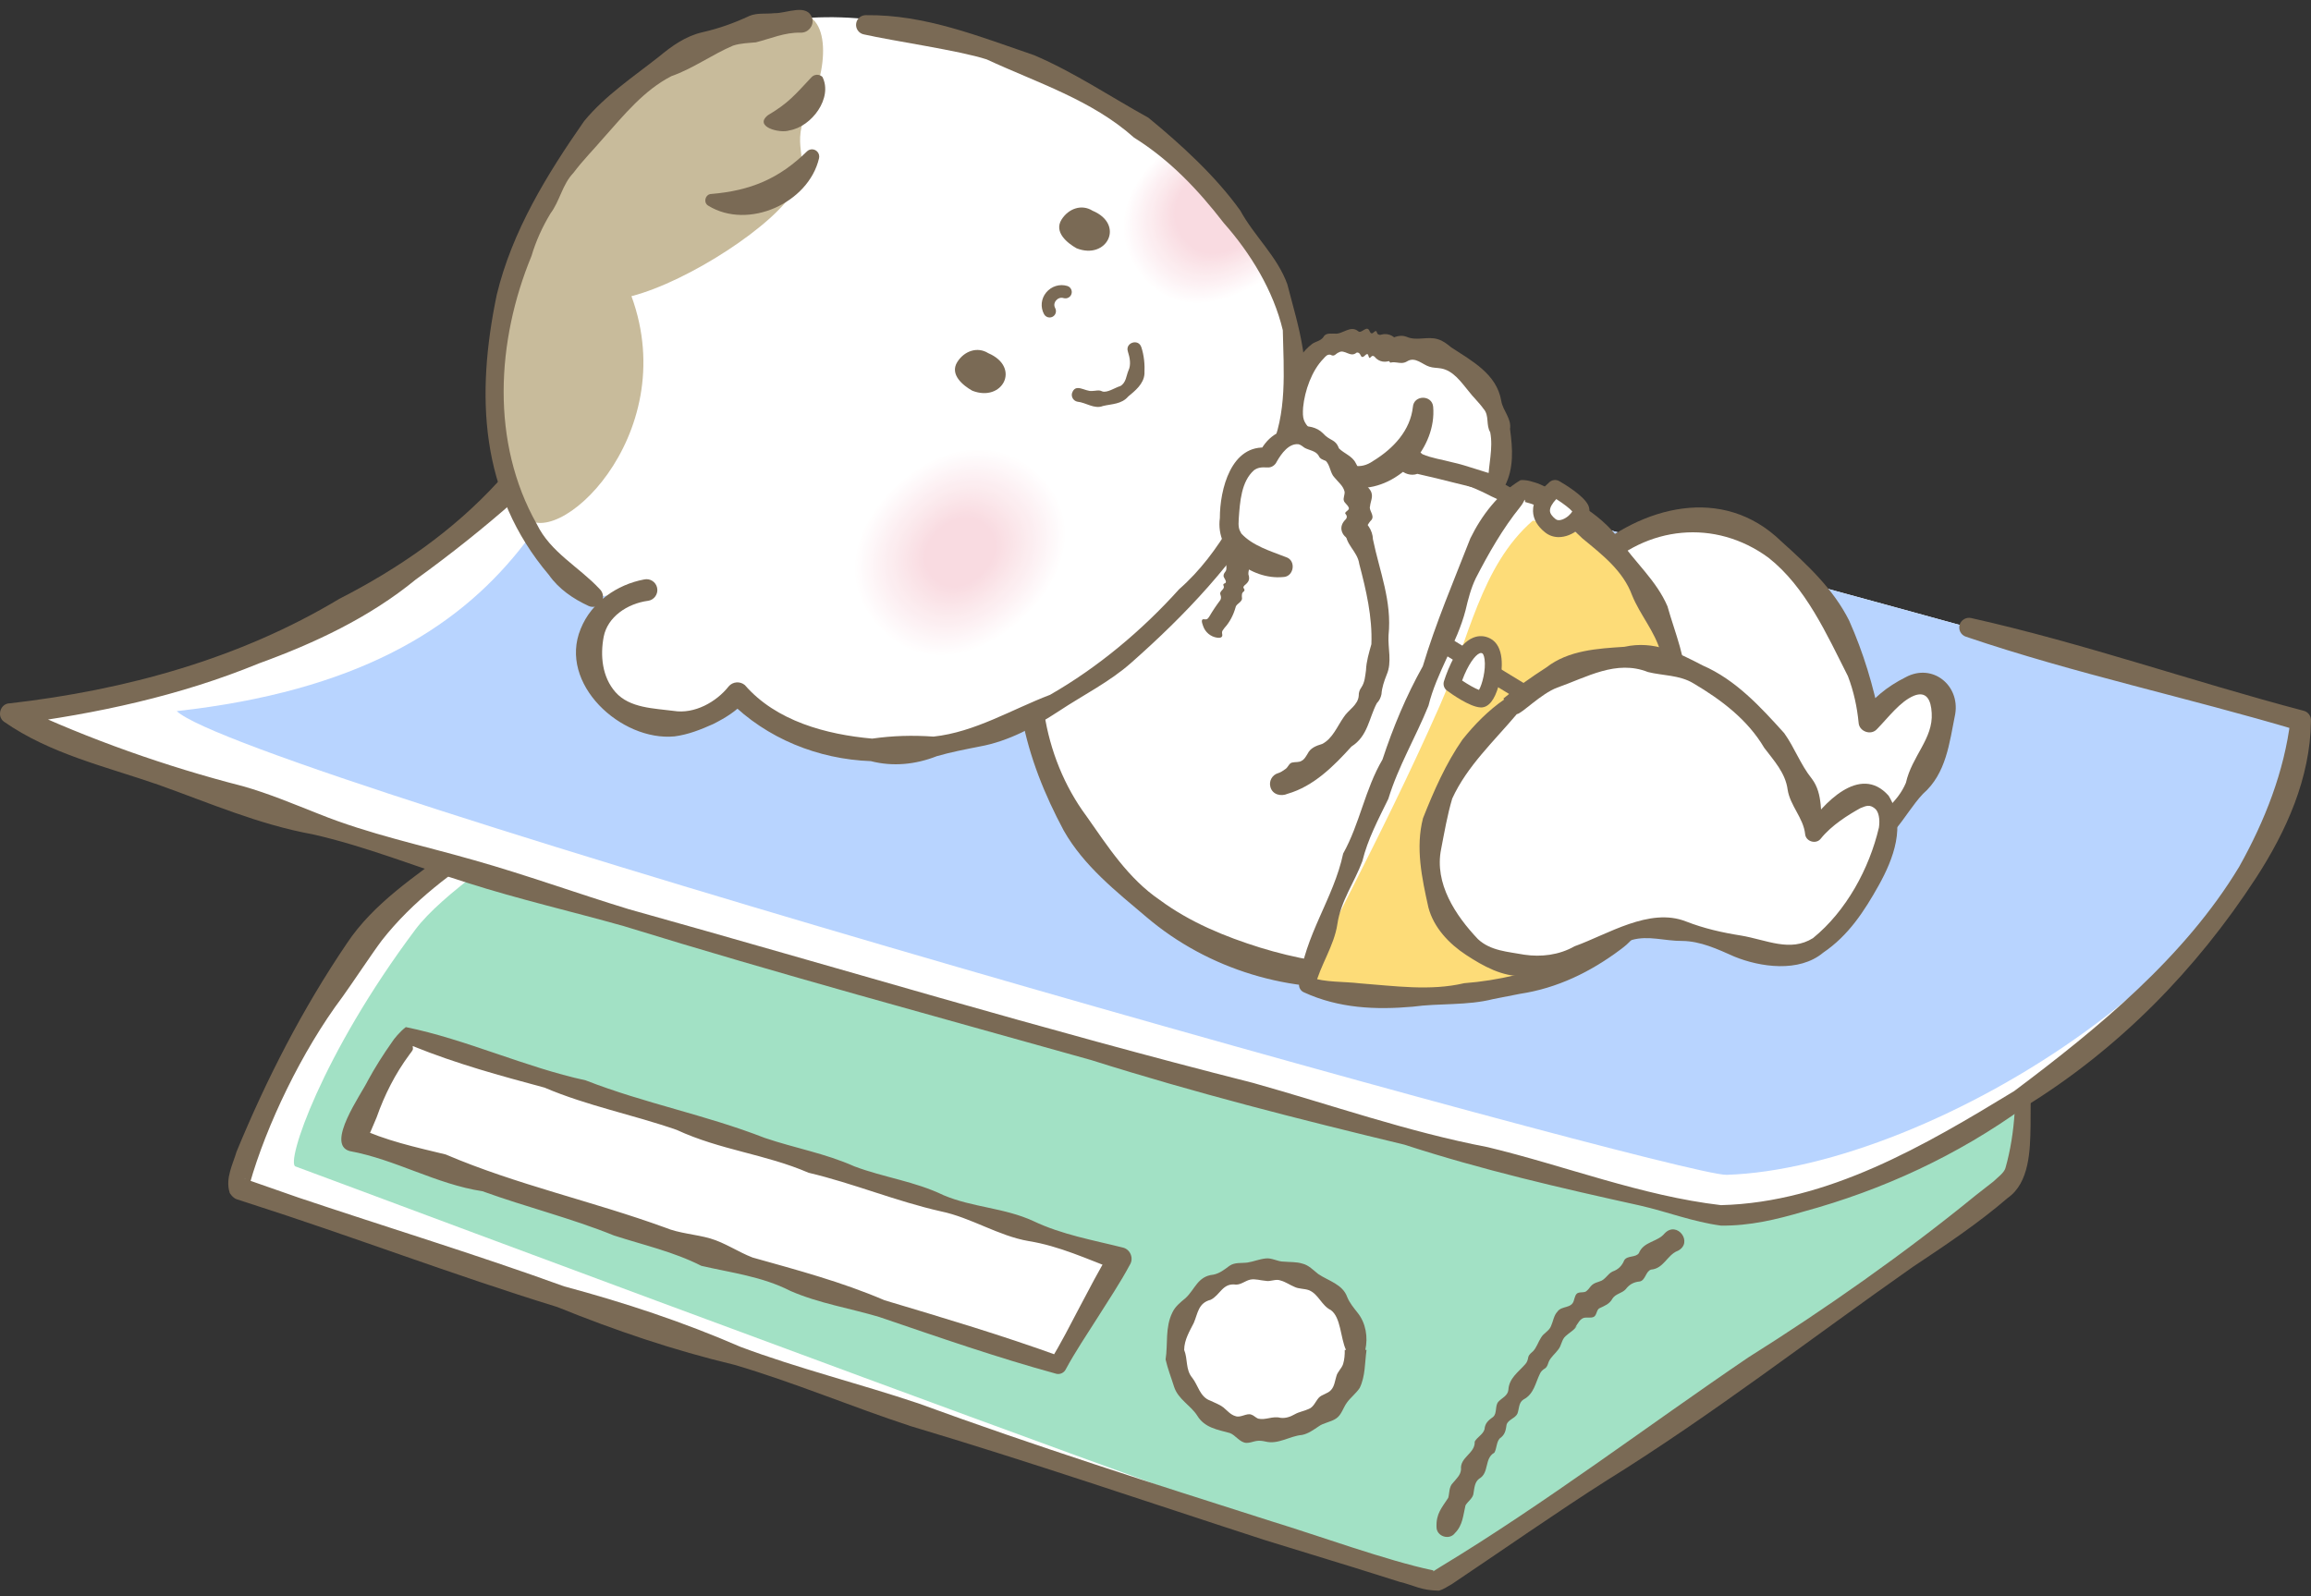<svg width="220" height="152" viewBox="0 0 220 152" fill="none" xmlns="http://www.w3.org/2000/svg">
<rect x="0" y="0" width="220" height="152" fill="#333333" stroke="none"/>
<g clip-path="url(#clip0_1009_49070)">
<path d="M73.511 62.291C61.807 70.2 40.305 82.195 35.468 88.65C26.52 100.582 21.952 112.905 22.901 113.221C23.849 113.537 135.197 151.179 136.778 150.547C138.359 149.914 189.289 115.435 191.503 112.272C193.717 109.11 191.819 89.497 191.819 89.497L73.511 62.294V62.291Z" fill="white"/>
<path d="M77.599 62.139C65.895 70.048 44.393 82.043 39.556 88.497C30.607 100.43 27.181 110.756 28.129 111.072C29.078 111.388 135.198 151.181 136.779 150.548C138.36 149.916 189.29 115.436 191.504 112.274C193.718 109.111 191.82 89.498 191.82 89.498L77.602 62.141L77.599 62.139Z" fill="#A2E1C5"/>
<path d="M73.803 63.23C69.178 66.612 63.854 69.541 59.154 72.799C51.537 78.264 42.236 82.05 36.354 89.541C35.466 90.716 33.477 93.716 32.6 94.929C28.717 100.101 25.337 107.205 23.781 112.702C23.808 112.732 23.547 112.265 23.239 112.229L24.282 112.595L28.47 114.058C36.882 116.882 45.368 119.47 53.715 122.495C59.446 124.032 65.047 125.883 70.498 128.253C76.039 130.329 81.803 131.746 87.408 133.629C98.523 137.694 109.79 141.277 121.062 144.869C125.237 146.139 132.125 148.639 136.352 149.516C136.624 149.582 136.424 149.505 136.424 149.61C136.424 149.67 136.646 149.483 136.745 149.434L137.139 149.189C147.08 143.172 156.837 135.772 166.443 129.251C173.705 124.692 181.389 119.291 188.063 113.838L189.774 112.501C190.222 112.069 190.755 111.701 190.907 111.244C192.881 104.309 191.256 96.711 190.838 89.594L191.594 90.454C184.301 88.422 176.846 87.135 169.47 85.45C162.175 83.456 154.744 82.048 147.363 80.458C137.609 77.969 127.783 75.607 117.905 73.638C103.231 69.766 88.599 67.225 73.798 63.232L73.803 63.23ZM73.193 61.357C87.988 64.153 102.94 68.427 117.839 71.353C127.692 73.916 137.57 76.091 147.536 78.135C154.95 79.944 162.298 81.938 169.795 83.343C177.214 85.059 184.54 87.171 192.04 88.538C192.452 88.626 192.746 88.967 192.79 89.365C193.134 92.341 193.211 95.322 193.244 98.308C193.244 101.284 193.354 104.248 193.302 107.26C193.263 109.465 193.219 112.614 191.13 114.071C188.305 116.502 185.165 118.595 182.09 120.641C172.396 127.442 163.041 134.705 152.965 140.964C148.491 143.796 142.526 147.957 138.192 150.858C137.793 151.062 137.521 151.309 136.976 151.469C135.244 151.441 134.664 150.971 133.217 150.622L128.971 149.285L120.482 146.675C109.223 143.023 98.031 139.184 86.687 135.799C81.066 133.957 75.602 131.636 69.923 129.964C64.14 128.583 58.552 126.688 53.052 124.458C43.177 121.419 33.461 117.701 23.619 114.55L22.56 114.206C22.192 114.104 21.828 113.596 21.851 113.524C21.446 112.193 22.164 110.873 22.516 109.674C25.376 102.733 28.808 96.045 33.016 89.838C35.556 86.002 39.585 83.398 43.136 80.736C52.782 73.382 63.048 68.025 73.198 61.346L73.193 61.357Z" fill="#7A6A55"/>
<path d="M1.07 67.984C7.398 73.996 159.311 115.9 163.98 115.749C183.593 115.116 217.757 90.443 219.022 68.617C134.547 44.499 61.804 27.18 61.804 27.18C54.528 44.26 35.234 64.189 1.07 67.984Z" fill="white"/>
<path d="M16.82 67.712C23.148 73.723 159.699 112.023 164.366 111.871C183.979 111.239 217.755 90.443 219.02 68.617C134.551 44.499 61.808 27.18 61.808 27.18C54.531 44.263 50.986 63.917 16.82 67.715V67.712Z" fill="#B8D4FF"/>
<path d="M62.758 27.583C59.356 34.939 54.937 41.952 49.079 47.597C46.059 50.27 42.85 52.817 39.581 55.182C35.161 58.804 29.966 61.24 24.629 63.179C17.116 66.264 9.212 67.959 1.185 68.995L1.771 67.249C8.486 70.4 15.864 73.007 23.1 74.858C25.572 75.554 27.948 76.561 30.346 77.504C35.128 79.434 40.185 80.49 45.127 81.909C50.075 83.306 54.917 85.066 59.837 86.57C79.648 92.109 99.344 98.068 119.295 103.12C126.722 105.199 134.013 107.781 141.614 109.233C149.014 111.013 156.252 113.87 163.834 114.758C174.02 114.497 183.24 109.071 191.741 103.898C199.718 97.92 207.977 91.138 213.16 82.539C215.624 78.142 217.453 73.448 218.047 68.558L218.754 69.553C208.271 66.424 197.54 64.155 187.162 60.633C186.675 60.481 186.403 59.962 186.557 59.475C186.703 59.013 187.189 58.749 187.651 58.853C198.352 61.246 208.703 64.892 219.287 67.678C219.747 67.785 220.038 68.22 219.994 68.674C219.931 74.113 217.629 79.176 214.797 83.548C209.082 92.346 201.676 99.905 192.744 105.397C186.389 110.003 179.231 113.32 171.652 115.382C169.133 116.122 166.567 116.741 163.825 116.705C161.1 116.337 158.752 115.393 156.12 114.794C148.568 113.127 141.05 111.395 133.691 108.997C123.686 106.588 113.709 104.052 103.884 100.945C89.023 96.765 74.115 92.736 59.364 88.182C54.408 86.788 49.384 85.63 44.478 84.062C39.564 82.525 34.782 80.576 29.741 79.44C24.623 78.513 19.888 76.439 15.026 74.71C10.04 72.98 4.782 71.795 0.371 68.718C-0.344 68.189 0.041 66.955 0.959 66.971C11.924 65.709 22.786 62.745 32.29 57.03C37.908 54.162 43.125 50.562 47.399 45.89C52.863 40.335 57.893 34.023 60.857 26.772C61.402 25.529 63.299 26.293 62.76 27.583H62.758Z" fill="#7A6A55"/>
<path d="M39.011 98.715C35.843 102.444 33.656 108.475 33.656 108.475L100.718 129.985L106.6 119.871L39.011 98.718V98.715Z" fill="white"/>
<path d="M39.289 99.611C39.322 100.005 39.361 99.906 38.976 100.42C37.631 102.232 36.597 104.27 35.852 106.404C35.508 107.237 35.139 108.087 34.768 108.879L34.015 107.344C36.704 108.623 39.57 109.236 42.43 109.932C49.178 112.817 56.416 114.382 63.31 116.892C64.669 117.456 66.19 117.522 67.6 117.926C69.011 118.336 70.268 119.216 71.64 119.744C75.892 120.94 80.132 122.065 84.202 123.814C89.82 125.494 95.463 127.172 100.972 129.177L99.982 129.559C101.018 127.906 101.879 126.152 102.798 124.427C103.722 122.709 104.591 120.957 105.63 119.307L106.263 120.935C103.529 119.904 100.831 118.644 97.922 118.179C95.051 117.687 92.433 115.941 89.576 115.35C85.308 114.39 81.246 112.682 76.975 111.673C72.82 109.88 68.632 109.539 64.413 107.589C60.159 106.112 55.951 105.318 51.837 103.566C47.531 102.405 43.543 101.327 39.289 99.609V99.611ZM38.637 97.805C44.338 98.96 50.011 101.63 55.748 102.873C61.438 105.092 67.078 106.126 72.812 108.359C75.683 109.333 78.543 109.822 81.326 111.062C84.166 112.132 87.07 112.481 89.823 113.812C92.598 114.984 95.612 115 98.373 116.274C101.106 117.574 104.027 118.075 106.928 118.806C107.618 118.991 107.943 119.832 107.561 120.434C106.639 122.156 105.548 123.776 104.511 125.428C103.469 127.078 102.369 128.695 101.445 130.414C101.274 130.733 100.914 130.89 100.578 130.821C94.883 129.265 89.284 127.309 83.693 125.404C80.883 124.565 77.946 124.106 75.243 122.926C72.564 121.551 69.622 121.199 66.764 120.536C64.122 119.191 61.256 118.559 58.446 117.646C54.356 115.99 50.072 114.937 45.928 113.433C41.517 112.762 37.675 110.413 33.289 109.608C30.962 108.961 34.413 104.165 35.021 102.895C35.678 101.679 36.514 100.359 37.323 99.221C37.491 98.943 38.063 98.239 38.632 97.805H38.637Z" fill="#7A6A55"/>
<path d="M120.477 136.188C125.212 136.188 129.051 132.766 129.051 128.543C129.051 124.321 125.212 120.898 120.477 120.898C115.741 120.898 111.902 124.321 111.902 128.543C111.902 132.766 115.741 136.188 120.477 136.188Z" fill="white"/>
<path d="M130.09 128.544C129.922 129.743 129.98 131.066 129.438 132.166C129.086 132.694 128.569 133.076 128.225 133.557C127.871 134.022 127.717 134.734 127.189 135.078C126.669 135.427 125.987 135.48 125.522 135.832C125.033 136.156 124.538 136.525 123.946 136.64C122.764 136.742 121.686 137.57 120.476 137.27C120.182 137.204 119.893 137.163 119.593 137.215C119.293 137.267 118.974 137.405 118.666 137.396C118.037 137.385 117.605 136.637 117.071 136.456C115.927 136.142 114.682 135.961 113.986 134.82C113.353 133.813 112.152 133.255 111.767 132.045C111.497 131.179 111.159 130.337 110.961 129.454C111.195 127.975 110.895 126.402 111.613 124.969C111.874 124.405 112.385 124.001 112.845 123.622C113.769 122.78 114.002 121.529 115.501 121.378C116.098 121.262 116.543 120.905 117.038 120.539C117.542 120.179 118.193 120.3 118.757 120.223C119.324 120.137 119.885 119.895 120.479 119.835C121.078 119.755 121.634 120.146 122.214 120.135C122.791 120.192 123.416 120.143 123.99 120.327C124.582 120.465 125.027 120.954 125.489 121.314C126.443 121.966 127.816 122.28 128.25 123.509C128.487 124.081 128.863 124.524 129.246 125.013C130.029 125.987 130.241 127.345 129.974 128.541H130.087L130.09 128.544ZM128.132 128.544C127.604 127.392 127.651 125.445 126.694 124.752C125.803 124.315 125.53 123.245 124.62 122.86C124.161 122.692 123.63 122.747 123.22 122.535C122.794 122.362 122.384 122.062 121.914 121.936C121.447 121.746 120.941 122.071 120.479 121.963C120.011 121.933 119.511 121.754 119.027 121.848C118.545 121.955 118.16 122.329 117.663 122.324C116.376 122.142 116.161 123.327 115.251 123.77C114.06 124.075 114.035 125.068 113.645 125.97C113.252 126.748 112.737 127.587 112.729 128.544C113.092 129.438 112.842 130.409 113.494 131.192C114.052 131.885 114.214 133.013 115.207 133.37C115.644 133.582 116.09 133.733 116.458 134.014C116.816 134.308 117.157 134.732 117.632 134.853C118.1 135.026 118.702 134.531 119.117 134.704C119.335 134.762 119.538 134.993 119.769 135.086C120.481 135.257 121.161 134.811 121.889 135.009C122.382 135.075 122.846 134.908 123.259 134.671C123.669 134.435 124.147 134.371 124.582 134.168C125.041 134.003 125.239 133.447 125.53 133.112C125.819 132.779 126.405 132.721 126.713 132.358C127.035 132.012 127.081 131.489 127.213 131.071C127.307 130.637 127.714 130.329 127.86 129.886C127.989 129.452 128.025 128.995 128.016 128.544H128.129H128.132Z" fill="#7A6A55"/>
<path d="M159.683 119.121C158.707 119.52 158.377 120.796 157.18 120.895C156.661 121.052 156.655 121.904 156.108 122.025C155.525 122.078 155.104 122.309 154.755 122.773C154.4 123.156 153.795 123.194 153.501 123.656C153.229 124.173 152.75 124.344 152.272 124.572C152.032 124.679 152.01 125.078 151.845 125.29C151.689 125.507 151.339 125.463 151.023 125.466C150.371 125.441 150.226 126.109 149.865 126.478L150.113 126.23C149.898 126.654 149.392 126.89 149.04 127.231C148.661 127.556 148.653 128.136 148.342 128.507C148.061 128.898 147.652 129.203 147.445 129.648C147.36 129.882 147.305 130.135 147.102 130.289C146.873 130.427 146.686 130.592 146.593 130.82C146.161 131.694 146.026 132.748 145.036 133.262C144.558 133.559 144.629 134.158 144.456 134.604C144.264 135.049 143.554 135.181 143.422 135.665C143.34 136.215 143.276 136.622 142.779 136.963C142.44 137.324 142.501 137.915 142.259 138.327C141.274 138.883 141.8 140.252 140.81 140.808C140.389 141.13 140.364 141.655 140.282 142.139C140.254 142.672 139.732 142.945 139.509 143.352C139.283 144.278 139.264 145.227 138.508 145.983C137.98 146.698 136.753 146.305 136.753 145.417C136.701 144.127 137.259 143.572 137.867 142.628C138.002 142.155 137.919 141.586 138.321 141.198C138.645 140.802 139.052 140.459 139.085 139.922C138.967 138.743 140.438 138.418 140.389 137.274C140.623 136.842 141.175 136.595 141.318 136.114C141.376 135.484 141.692 135.256 142.157 134.906C142.528 134.563 142.308 133.856 142.636 133.482C142.96 133.122 143.532 132.921 143.593 132.352C143.65 131.23 144.558 130.647 145.199 129.904C145.372 129.728 145.446 129.483 145.49 129.219C145.559 128.972 145.773 128.821 145.958 128.653C146.29 128.29 146.428 127.795 146.695 127.385C146.928 126.953 147.481 126.742 147.654 126.269C147.861 125.818 147.913 125.259 148.265 124.896C148.653 124.322 149.615 124.621 149.824 123.843C149.918 123.543 149.981 123.194 150.237 123.112C150.487 123.018 150.872 123.112 151.048 122.919C151.254 122.768 151.375 122.504 151.576 122.344C151.771 122.177 152.035 122.105 152.288 122.017C152.816 121.874 153.033 121.308 153.504 121.082C154.045 120.89 154.4 120.551 154.62 120.012C154.898 119.528 155.712 119.773 156.017 119.325C156.465 118.211 157.783 118.274 158.454 117.463C159.642 116.173 161.283 118.36 159.68 119.13L159.683 119.121Z" fill="#7A6A55"/>
<path d="M151.668 53.679C165.819 41.321 176.77 58.984 177.955 68.697C177.955 68.697 182.171 63.181 184.431 65.793C186.695 68.406 181.901 77.346 177.862 79.722C173.822 82.095 167.142 76.988 161.573 77.86" fill="white"/>
<path d="M150.988 52.902C156.279 48.205 163.982 46.117 169.573 51.549C172.048 53.773 174.539 56.1 176.035 59.1C177.388 62.147 178.34 65.29 178.981 68.574L177.138 68.073C178.23 66.547 179.591 65.398 181.436 64.474C183.964 63.132 186.582 65.235 186.131 67.988C185.572 70.763 185.284 73.65 183.059 75.595C181.186 77.575 179.976 80.872 176.888 81.02C176.203 81.568 175.441 81.084 174.707 81.306C174.46 81.4 174.242 81.18 174.022 81.095C173.354 81.009 172.584 81.339 171.976 80.93C171.784 80.778 171.613 80.558 171.407 80.487C167.942 79.876 164.766 78.642 161.722 78.774C160.833 78.842 160.429 77.58 161.183 77.118C161.667 76.75 162.274 76.524 162.849 76.615C163.336 76.752 163.762 77.069 164.257 76.758C164.749 76.574 165.145 77.066 165.58 77.159C166.009 77.242 166.523 76.835 166.936 77.247C167.131 77.379 167.318 77.547 167.532 77.594C167.747 77.641 168.019 77.481 168.209 77.613C168.649 77.872 168.85 78.221 169.435 78.064C170.065 78.969 171.223 78.053 171.822 78.991C172.221 79.029 172.705 78.71 173.101 78.974C173.478 79.12 173.838 79.403 174.234 79.458C174.44 79.434 174.649 79.247 174.831 79.373C175.386 79.692 175.909 79.126 176.484 79.379C176.88 79.42 177.05 78.895 177.295 78.732C178.909 77.674 180.653 76.409 181.436 74.544C182.011 71.984 184.043 70.339 183.892 67.9C183.829 66.646 183.394 65.774 182.198 66.25C180.87 66.806 179.778 68.31 178.678 69.432C178.109 70.062 176.99 69.657 176.935 68.824C176.792 67.336 176.467 65.821 175.917 64.388C173.907 60.423 171.902 55.899 168.352 53.105C163.273 49.379 156.747 50.058 152.333 54.477C151.31 55.396 149.919 53.776 150.994 52.902H150.988Z" fill="#7A6A55"/>
<path d="M98.351 68.154C100.784 82.333 115.109 95.143 133.487 92.585C151.863 90.028 153.125 59.75 153.125 59.75C149.077 45.755 133.839 41.556 125.358 44.999C125.358 44.999 102.635 46.451 95.152 61.989" fill="white"/>
<path d="M99.419 67.974C99.961 71.463 101.314 74.871 103.429 77.717C105.439 80.574 107.411 83.665 110.403 85.695C113.282 87.826 116.615 89.19 119.965 90.235C126.447 92.228 134.51 93.1 140.208 88.675C148.617 81.778 151.461 70.171 152.145 59.712C150.834 55.989 146.948 49.389 141.957 47.258C136.952 44.623 130.726 43.916 125.44 45.932C116.874 46.908 107.579 49.397 101.292 55.612C99.307 57.752 97.547 59.965 96.007 62.446C95.429 63.422 93.845 62.614 94.288 61.574C98.891 50.25 114.963 44.997 125.014 44.139C133.797 40.897 143.796 44.697 149.901 51.374C151.939 53.698 153.281 56.572 154.084 59.512C153.856 63.359 153.342 67.168 152.475 70.916C149.252 82.716 144.566 93.513 130.547 93.895C122.894 94.687 115.026 92.333 109.152 87.336C106.275 84.897 103.179 82.469 101.262 79.084C99.447 75.693 98.006 72.123 97.291 68.339C97.043 66.918 99.186 66.555 99.425 67.974H99.419Z" fill="#7A6A55"/>
<path d="M131.461 33.767C136.634 31.477 145.062 36.721 142.458 46.079L133.496 43.747" fill="white"/>
<path d="M131.021 32.777C132.019 32.634 132.913 31.666 133.928 32.081C134.885 32.491 135.902 31.991 136.884 32.304C137.363 32.439 137.77 32.763 138.149 33.074C140.121 34.375 142.478 35.599 142.915 38.172C143.063 39.102 143.905 39.844 143.751 40.854C144.001 42.707 144.139 44.599 143.245 46.301C143.132 46.739 142.687 47.014 142.249 46.873C139.796 46.354 137.374 45.658 134.929 45.122C133.716 45.565 132.226 44.165 133.309 43.065C133.964 42.493 134.866 42.718 135.416 43.252C136.304 43.634 137.277 43.758 138.21 44.011C139.719 44.338 141.158 44.943 142.662 45.289L141.669 45.861C141.683 44.264 142.167 42.713 141.864 41.156C141.441 40.477 141.796 39.567 141.235 38.94C140.775 38.296 140.209 37.788 139.769 37.199C139.081 36.366 138.342 35.291 137.189 35.084C136.804 35.016 136.408 35.035 136.073 34.916C135.424 34.724 134.731 33.938 133.977 34.394C133.24 34.859 132.751 34.149 131.901 34.757C130.471 35.593 129.44 33.278 131.024 32.777H131.021Z" fill="#7A6A55"/>
<path d="M144.87 46.701C147.455 46.949 155.895 51.665 159.014 61.851C160.155 65.583 159.478 83.334 154.099 89.266C148.72 95.197 130.202 96.061 124.43 93.784C124.867 91.419 130.015 77.936 136.04 64.268C138.779 58.056 139.896 51.027 144.868 46.701H144.87Z" fill="white"/>
<path d="M145.915 49.576C148.5 49.824 155.898 51.663 159.014 61.849C160.155 65.581 159.478 83.332 154.099 89.264C148.72 95.196 130.202 96.059 124.43 93.782C124.867 91.417 131.057 80.811 137.085 67.146C139.824 60.934 140.941 53.905 145.913 49.579L145.915 49.576Z" fill="#FDDC78"/>
<path d="M144.754 45.718C145.386 45.677 145.903 45.878 146.437 46.046C149.272 47.289 152.201 48.771 154.098 51.293C155.575 53.482 157.687 55.272 158.737 57.73C159.458 60.302 160.58 62.843 160.508 65.535C160.382 68.994 160.676 72.424 159.901 75.82C159.843 77.558 159.912 79.326 158.982 80.907C157.514 84.15 157.5 88.041 154.31 90.384C151.406 92.565 148.235 94.102 144.696 94.635L142.16 95.133C139.647 95.771 137.029 95.513 134.471 95.862C130.949 96.17 127.462 96.016 124.151 94.503C123.799 94.363 123.609 93.995 123.672 93.637C124.184 89.031 126.958 85.574 127.866 81.276C129.455 78.424 129.945 75.143 131.606 72.33C132.621 69.25 133.866 66.261 135.445 63.442C136.688 59.298 138.374 55.363 139.974 51.262C141.044 49.079 142.644 46.975 144.762 45.713L144.754 45.718ZM145.147 47.577C145.018 47.841 144.897 48.05 144.729 48.257C143.046 50.344 141.718 52.676 140.483 55.074C140.026 56.031 139.76 57.062 139.515 58.113C138.717 61.22 136.759 64.031 135.987 67.196C134.777 70.191 133.11 72.971 132.167 76.062C131.226 77.998 130.206 79.895 129.692 82.005C128.944 84.015 127.635 85.8 127.316 87.98C127.013 90.068 125.652 91.965 125.193 93.923L124.714 93.057C126.18 93.566 127.88 93.447 129.486 93.64C132.747 93.882 136.152 94.385 139.388 93.623C142.677 93.373 145.906 92.562 148.98 91.41C150.523 90.939 152.019 90.175 153.012 89.014C153.985 87.884 154.61 86.446 155.402 85.052C156.169 83.641 156.922 82.109 156.9 80.404C156.928 79.563 156.925 78.727 157.131 77.932C157.72 76.364 158.08 74.742 158.025 73.051C158.174 70.576 158.765 68.09 158.402 65.612C158.281 64.861 158.325 62.79 158.083 62.092C157.527 60.109 156.125 58.547 155.371 56.688C154.511 54.342 152.5 52.802 150.644 51.271C149.228 49.893 147.633 48.625 145.752 47.965L145.232 47.814C145.097 47.792 145.221 47.797 145.183 47.685L145.147 47.58V47.577Z" fill="#7A6A55"/>
<path d="M143.793 67.302C157.925 54.921 171.499 69.6 172.685 79.314C172.685 79.314 176.9 73.797 179.161 76.409C181.424 79.022 176.631 87.962 172.591 90.338C168.551 92.712 161.872 87.605 156.303 88.477C153.316 88.944 149.598 92.637 144.046 91.823C135.928 90.632 131.407 78.153 143.793 67.302Z" fill="white"/>
<path d="M143.112 66.523C144.402 65.445 145.774 64.477 147.215 63.55C149.314 61.914 152.077 61.758 154.64 61.59C157.462 60.965 159.714 62.132 162.09 63.366C165.233 64.73 167.604 67.318 169.851 69.812C170.849 71.204 171.393 72.804 172.493 74.168C173.577 75.612 173.272 77.545 173.53 79.209L172.015 78.796C173.481 76.618 177.042 72.672 179.786 75.766C181.524 78.555 180.221 81.838 178.851 84.302C177.468 86.777 175.964 89.087 173.566 90.712C171.261 92.643 167.554 92.087 165.123 91.097C163.482 90.366 161.862 89.612 160.129 89.599C158.482 89.612 156.915 89.054 155.336 89.51C153.738 89.981 152.416 91.419 150.595 91.897C148.786 92.349 146.965 92.879 145.01 92.94C143.033 93.028 141.187 91.991 139.573 90.935C137.951 89.874 136.482 88.328 135.979 86.409C135.357 83.606 134.739 80.722 135.465 77.914C136.493 75.323 137.629 72.719 139.224 70.423C140.382 68.976 141.682 67.651 143.192 66.611L143.121 66.526L143.112 66.523ZM144.402 67.995C142.21 70.596 139.669 72.942 138.25 76.033C137.775 77.63 137.505 79.237 137.189 80.862C136.532 84.123 138.558 87.173 140.695 89.425C141.902 90.553 143.55 90.621 145.112 90.91C146.698 91.144 148.417 90.951 149.894 90.107C153.037 88.983 157.022 86.376 160.492 87.74C162.23 88.419 163.971 88.806 165.717 89.082C168.179 89.494 170.406 90.696 172.59 89.332C175.755 86.76 177.949 82.718 178.868 78.799C178.983 78.043 178.86 77.257 178.458 76.968C177.996 76.61 177.696 76.701 177.089 76.96C175.961 77.587 174.363 78.574 173.335 79.855C172.887 80.438 171.899 80.133 171.842 79.415C171.677 77.886 170.414 76.72 170.178 75.194C169.974 73.605 168.861 72.416 167.948 71.209C166.372 68.531 163.864 66.641 161.221 65.077C159.89 64.263 158.273 64.345 156.879 63.993C153.865 62.797 151.068 64.483 148.255 65.473C146.712 66.034 144.815 68.014 144.394 68L144.402 67.995Z" fill="#7A6A55"/>
<path d="M144.71 66.58C144.567 66.58 144.421 66.542 144.289 66.462L137.4 62.263C137.021 62.032 136.903 61.537 137.134 61.157C137.365 60.778 137.857 60.657 138.239 60.891L145.128 65.09C145.507 65.321 145.626 65.816 145.395 66.195C145.243 66.443 144.979 66.58 144.707 66.58H144.71Z" fill="#7A6A55"/>
<path d="M138.227 65.112C138.889 63.036 140.135 60.792 141.505 61.516C142.874 62.239 141.799 66.609 140.963 66.556C140.127 66.504 138.227 65.112 138.227 65.112Z" fill="white"/>
<path d="M140.985 67.361C140.96 67.361 140.938 67.361 140.913 67.361C139.918 67.301 138.241 66.124 137.751 65.763C137.473 65.557 137.355 65.2 137.46 64.87C137.875 63.574 138.788 61.314 140.24 60.723C140.787 60.5 141.351 60.527 141.879 60.808C143.193 61.501 143.124 63.651 142.668 65.282C142.28 66.665 141.711 67.367 140.982 67.367L140.985 67.361ZM139.187 64.801C139.808 65.216 140.435 65.565 140.795 65.697C141.092 65.194 141.466 63.792 141.326 62.774C141.271 62.375 141.156 62.241 141.131 62.227C141.026 62.169 140.955 62.169 140.85 62.21C140.429 62.384 139.759 63.261 139.187 64.801Z" fill="#7A6A55"/>
<path d="M148.038 46.514C146.405 47.957 146.383 49.11 147.593 50.072C148.803 51.035 150.843 49.184 150.458 48.439C150.076 47.693 148.036 46.516 148.036 46.516L148.038 46.514Z" fill="white"/>
<path d="M148.397 51.147C147.921 51.147 147.473 51.001 147.096 50.702C146.348 50.108 145.96 49.426 145.938 48.675C145.914 47.767 146.428 46.863 147.506 45.908C147.764 45.68 148.138 45.642 148.441 45.815C148.966 46.12 150.721 47.179 151.174 48.067C151.526 48.752 151.183 49.662 150.297 50.388C149.687 50.889 149.016 51.144 148.391 51.144L148.397 51.147ZM148.152 47.523C147.753 47.952 147.542 48.337 147.55 48.634C147.555 48.887 147.74 49.159 148.097 49.439C148.248 49.555 148.457 49.566 148.73 49.47C149.197 49.302 149.563 48.909 149.676 48.7C149.45 48.43 148.84 47.96 148.155 47.523H148.152Z" fill="#7A6A55"/>
<path d="M61.506 56.19C54.428 57.464 54.43 65.978 60.508 68.274C66.585 70.57 70.199 66.019 70.199 66.019C76.131 72.58 92.919 76.043 110.363 59.427C129.178 41.505 123.098 29.744 119.74 24.002C117.166 19.602 111.388 11.462 94.011 4.71C76.601 -2.055 62.205 2.497 53.16 16.962C44.115 31.427 44.984 49.621 56.545 56.883L61.501 56.193L61.506 56.19Z" fill="white"/>
<path d="M99.921 30.233C99.707 30.233 99.498 30.118 99.388 29.914C99.027 29.238 99.107 28.446 99.594 27.852C100.086 27.255 100.875 27.01 101.601 27.23C101.92 27.326 102.099 27.665 102.003 27.984C101.909 28.303 101.568 28.481 101.249 28.385C100.936 28.286 100.672 28.443 100.526 28.619C100.441 28.721 100.265 28.996 100.452 29.345C100.609 29.639 100.499 30.005 100.204 30.162C100.114 30.208 100.015 30.233 99.921 30.233Z" fill="#7A6A55"/>
<path d="M99.255 45.347C103.234 49.459 101.68 55.102 97.327 59.07C92.971 63.038 87.386 64.056 83.486 59.714C79.587 55.371 81.061 49.959 85.414 45.991C89.77 42.023 95.435 41.283 99.255 45.347Z" fill="white"/>
<path d="M99.115 45.478C103.022 49.517 101.499 55.059 97.22 58.953C92.944 62.849 87.457 63.85 83.626 59.585C79.796 55.32 81.242 50.004 85.521 46.11C89.797 42.213 95.364 41.487 99.115 45.478Z" fill="#FFFEFE"/>
<path d="M98.975 45.606C102.814 49.571 101.315 55.011 97.116 58.836C92.916 62.661 87.532 63.643 83.77 59.458C80.008 55.269 81.43 50.053 85.629 46.227C89.828 42.402 95.293 41.69 98.975 45.606Z" fill="#FFFDFD"/>
<path d="M98.834 45.735C102.601 49.626 101.13 54.964 97.011 58.718C92.891 62.472 87.603 63.437 83.912 59.328C80.222 55.22 81.616 50.099 85.736 46.346C89.855 42.592 95.218 41.891 98.834 45.735Z" fill="#FFFCFD"/>
<path d="M98.693 45.867C102.389 49.684 100.945 54.923 96.903 58.605C92.86 62.288 87.674 63.233 84.052 59.205C80.43 55.173 81.799 50.149 85.842 46.467C89.885 42.785 95.145 42.097 98.693 45.867Z" fill="#FEFBFC"/>
<path d="M98.549 45.996C102.174 49.739 100.757 54.876 96.795 58.489C92.829 62.1 87.744 63.029 84.194 59.075C80.644 55.12 81.986 50.195 85.949 46.581C89.914 42.971 95.073 42.297 98.549 45.996Z" fill="#FEFAFB"/>
<path d="M98.409 46.125C101.962 49.796 100.576 54.832 96.687 58.371C92.802 61.91 87.816 62.82 84.334 58.946C80.853 55.071 82.167 50.239 86.056 46.7C89.942 43.161 94.999 42.498 98.409 46.125Z" fill="#FEF9FA"/>
<path d="M98.272 46.254C101.753 49.851 100.395 54.785 96.586 58.255C92.777 61.726 87.891 62.617 84.481 58.819C81.071 55.021 82.358 50.288 86.166 46.818C89.975 43.347 94.931 42.701 98.272 46.254Z" fill="#FEF8F9"/>
<path d="M98.131 46.384C101.541 49.907 100.21 54.742 96.478 58.138C92.746 61.537 87.961 62.411 84.62 58.691C81.279 54.97 82.541 50.333 86.273 46.937C90.004 43.538 94.858 42.906 98.131 46.384Z" fill="#FEF7F9"/>
<path d="M97.987 46.514C101.326 49.962 100.022 54.695 96.37 58.022C92.718 61.35 88.032 62.205 84.76 58.564C81.487 54.923 82.725 50.383 86.377 47.055C90.029 43.728 94.781 43.106 97.987 46.514Z" fill="#FEF6F8"/>
<path d="M97.847 46.642C101.114 50.019 99.838 54.65 96.266 57.906C92.691 61.162 88.107 62.001 84.906 58.434C81.705 54.87 82.915 50.426 86.487 47.17C90.062 43.914 94.712 43.306 97.847 46.642Z" fill="#FDF5F7"/>
<path d="M97.706 46.774C100.902 50.077 99.653 54.606 96.158 57.791C92.663 60.975 88.177 61.795 85.045 58.308C81.913 54.821 83.098 50.476 86.594 47.291C90.089 44.107 94.64 43.513 97.706 46.774Z" fill="#FDF4F6"/>
<path d="M97.566 46.904C100.69 50.132 99.472 54.56 96.054 57.675C92.635 60.788 88.249 61.591 85.188 58.181C82.128 54.771 83.283 50.525 86.701 47.41C90.119 44.297 94.569 43.714 97.566 46.904Z" fill="#FDF3F5"/>
<path d="M97.425 47.033C100.478 50.187 99.287 54.515 95.945 57.557C92.604 60.601 88.32 61.382 85.328 58.052C82.336 54.722 83.466 50.569 86.807 47.528C90.148 44.483 94.493 43.917 97.425 47.033Z" fill="#FDF2F4"/>
<path d="M97.281 47.163C100.262 50.243 99.099 54.47 95.838 57.442C92.576 60.415 88.391 61.18 85.467 57.926C82.544 54.673 83.65 50.62 86.911 47.647C90.173 44.674 94.419 44.121 97.281 47.163Z" fill="#FDF1F4"/>
<path d="M97.143 47.292C100.053 50.301 98.917 54.426 95.732 57.327C92.548 60.228 88.464 60.974 85.609 57.797C82.758 54.621 83.836 50.664 87.02 47.763C90.205 44.861 94.349 44.32 97.143 47.292Z" fill="#FDF0F3"/>
<path d="M97.004 47.421C99.843 50.355 98.734 54.378 95.629 57.208C92.522 60.038 88.537 60.766 85.757 57.667C82.974 54.571 84.027 50.71 87.132 47.88C90.24 45.05 94.279 44.522 97.004 47.421Z" fill="#FCEFF2"/>
<path d="M96.863 47.551C99.632 50.411 98.552 54.335 95.521 57.093C92.493 59.852 88.608 60.561 85.896 57.541C83.184 54.522 84.207 50.757 87.238 47.999C90.266 45.241 94.207 44.727 96.863 47.551Z" fill="#FCEEF1"/>
<path d="M96.719 47.682C99.417 50.468 98.364 54.29 95.413 56.977C92.462 59.664 88.678 60.357 86.036 57.414C83.393 54.472 84.391 50.806 87.342 48.119C90.293 45.432 94.132 44.929 96.719 47.682Z" fill="#FCEDF0"/>
<path d="M96.578 47.812C99.205 50.524 98.179 54.247 95.308 56.862C92.437 59.478 88.752 60.151 86.178 57.289C83.607 54.423 84.577 50.854 87.448 48.238C90.319 45.623 94.059 45.134 96.578 47.812Z" fill="#FCEDF0"/>
<path d="M96.437 47.942C98.992 50.582 97.994 54.201 95.2 56.747C92.406 59.294 88.82 59.948 86.317 57.16C83.815 54.374 84.761 50.901 87.555 48.354C90.349 45.808 93.984 45.335 96.437 47.942Z" fill="#FCECEF"/>
<path d="M96.299 48.071C98.782 50.637 97.811 54.154 95.097 56.629C92.38 59.104 88.896 59.739 86.465 57.031C84.031 54.322 84.952 50.947 87.666 48.472C90.383 45.998 93.917 45.535 96.299 48.071Z" fill="#FCEBEE"/>
<path d="M96.157 48.199C98.569 50.691 97.629 54.109 94.989 56.512C92.351 58.916 88.966 59.535 86.604 56.903C84.242 54.271 85.132 50.993 87.772 48.59C90.41 46.186 93.844 45.738 96.157 48.199Z" fill="#FBEAED"/>
<path d="M96.014 48.329C98.354 50.746 97.441 54.063 94.881 56.395C92.32 58.727 89.037 59.327 86.743 56.775C84.45 54.222 85.316 51.041 87.876 48.709C90.437 46.377 93.767 45.942 96.014 48.329Z" fill="#FBE9EC"/>
<path d="M95.875 48.459C98.144 50.802 97.258 54.019 94.775 56.28C92.292 58.54 89.11 59.123 86.885 56.648C84.663 54.173 85.502 51.088 87.986 48.827C90.469 46.567 93.697 46.143 95.875 48.459Z" fill="#FBE8EC"/>
<path d="M95.736 48.589C97.933 50.861 97.075 53.974 94.671 56.165C92.268 58.354 89.182 58.918 87.029 56.52C84.876 54.122 85.69 51.136 88.093 48.944C90.497 46.755 93.626 46.345 95.736 48.589Z" fill="#FBE7EB"/>
<path d="M95.596 48.718C97.721 50.916 96.891 53.929 94.564 56.047C92.238 58.167 89.254 58.712 87.172 56.391C85.088 54.072 85.877 51.179 88.204 49.062C90.53 46.942 93.555 46.548 95.596 48.718Z" fill="#FBE6EA"/>
<path d="M95.452 48.847C97.506 50.971 96.706 53.883 94.456 55.931C92.209 57.98 89.325 58.505 87.312 56.264C85.299 54.023 86.058 51.229 88.307 49.18C90.554 47.132 93.48 46.749 95.452 48.847Z" fill="#FBE5E9"/>
<path d="M95.312 48.978C97.295 51.026 96.522 53.84 94.352 55.814C92.182 57.791 89.399 58.3 87.455 56.136C85.511 53.972 86.245 51.274 88.415 49.299C90.585 47.322 93.409 46.954 95.312 48.978Z" fill="#FAE4E8"/>
<path d="M95.17 49.106C97.081 51.08 96.336 53.792 94.243 55.698C92.15 57.603 89.466 58.093 87.593 56.008C85.721 53.921 86.427 51.322 88.52 49.417C90.613 47.511 93.335 47.156 95.17 49.106Z" fill="#FAE3E7"/>
<path d="M95.03 49.236C96.87 51.139 96.152 53.745 94.139 55.583C92.126 57.417 89.541 57.89 87.737 55.88C85.933 53.872 86.615 51.37 88.628 49.532C90.641 47.698 93.262 47.355 95.03 49.236Z" fill="#FAE2E7"/>
<path d="M94.889 49.366C96.657 51.194 95.967 53.702 94.031 55.465C92.095 57.228 89.612 57.682 87.876 55.751C86.141 53.821 86.798 51.414 88.734 49.652C90.67 47.889 93.189 47.559 94.889 49.366Z" fill="#FAE1E6"/>
<path d="M94.749 49.498C96.448 51.252 95.783 53.658 93.927 55.352C92.068 57.044 89.686 57.481 88.022 55.627C86.359 53.774 86.989 51.467 88.845 49.773C90.704 48.081 93.121 47.765 94.749 49.498Z" fill="#FAE0E5"/>
<path d="M94.609 49.626C96.237 51.306 95.602 53.614 93.82 55.233C92.04 56.856 89.755 57.271 88.163 55.497C86.568 53.724 87.17 51.51 88.952 49.89C90.731 48.267 93.047 47.965 94.609 49.626Z" fill="#FADFE4"/>
<path d="M94.468 49.756C96.024 51.362 95.416 53.568 93.714 55.119C92.012 56.67 89.829 57.068 88.305 55.372C86.781 53.675 87.356 51.56 89.058 50.009C90.761 48.458 92.975 48.169 94.468 49.756Z" fill="#F9DEE3"/>
<path d="M94.328 49.885C95.813 51.419 95.233 53.523 93.61 55.002C91.988 56.482 89.903 56.861 88.449 55.242C86.994 53.622 87.544 51.603 89.166 50.124C90.789 48.644 92.904 48.369 94.328 49.885Z" fill="#F9DDE3"/>
<path d="M94.186 50.014C95.599 51.474 95.046 53.476 93.501 54.884C91.956 56.292 89.973 56.655 88.587 55.112C87.204 53.57 87.726 51.65 89.272 50.242C90.817 48.834 92.83 48.57 94.186 50.014Z" fill="#F9DCE2"/>
<path d="M94.043 50.144C95.385 51.53 94.86 53.433 93.394 54.77C91.929 56.106 90.045 56.45 88.73 54.987C87.416 53.524 87.913 51.698 89.379 50.361C90.845 49.025 92.756 48.775 94.043 50.144Z" fill="#F9DBE1"/>
<path d="M117.047 19.093C120.383 22.929 120.9 26.389 120.9 26.389C116.539 29.279 111.844 30.34 108.591 26.303C105.338 22.266 106.9 17.536 110.951 14.223C110.951 14.223 113.849 15.306 117.047 19.09V19.093Z" fill="white"/>
<path d="M117.049 19.093C120.341 22.879 120.852 26.295 120.852 26.295C116.549 29.146 111.918 30.197 108.706 26.212C105.494 22.227 107.036 17.561 111.035 14.291C111.035 14.291 113.895 15.361 117.049 19.095V19.093Z" fill="#FFFEFE"/>
<path d="M117.048 19.093C120.296 22.83 120.799 26.199 120.799 26.199C116.551 29.015 111.983 30.049 108.815 26.116C105.647 22.186 107.168 17.577 111.114 14.352C111.114 14.352 113.938 15.405 117.048 19.093Z" fill="#FFFDFD"/>
<path d="M117.048 19.093C120.252 22.778 120.75 26.103 120.75 26.103C116.559 28.88 112.051 29.901 108.925 26.023C105.798 22.145 107.302 17.6 111.193 14.418C111.193 14.418 113.979 15.457 117.048 19.096V19.093Z" fill="#FFFCFD"/>
<path d="M117.049 19.092C120.208 22.728 120.701 26.006 120.701 26.006C116.567 28.745 112.121 29.751 109.038 25.926C105.955 22.101 107.437 17.618 111.274 14.48C111.274 14.48 114.021 15.506 117.049 19.092Z" fill="#FEFBFC"/>
<path d="M117.049 19.092C120.165 22.678 120.649 25.91 120.649 25.91C116.573 28.61 112.19 29.603 109.148 25.83C106.107 22.057 107.57 17.637 111.354 14.541C111.354 14.541 114.063 15.553 117.049 19.09V19.092Z" fill="#FEFAFB"/>
<path d="M117.046 19.093C120.12 22.626 120.596 25.814 120.596 25.814C116.578 28.476 112.255 29.455 109.258 25.737C106.26 22.019 107.701 17.66 111.433 14.607C111.433 14.607 114.103 15.606 117.048 19.093H117.046Z" fill="#FEF9FA"/>
<path d="M117.049 19.094C120.08 22.578 120.547 25.719 120.547 25.719C116.587 28.345 112.325 29.307 109.368 25.642C106.412 21.976 107.834 17.68 111.511 14.672C111.511 14.672 114.142 15.656 117.046 19.094H117.049Z" fill="#FEF8F9"/>
<path d="M117.046 19.092C120.032 22.527 120.494 25.624 120.494 25.624C116.589 28.211 112.39 29.16 109.478 25.549C106.565 21.936 107.965 17.704 111.59 14.736C111.59 14.736 114.183 15.704 117.046 19.092Z" fill="#FEF7F9"/>
<path d="M117.047 19.093C119.99 22.476 120.446 25.529 120.446 25.529C116.599 28.078 112.46 29.015 109.592 25.454C106.721 21.893 108.101 17.721 111.674 14.801C111.674 14.801 114.231 15.755 117.05 19.093H117.047Z" fill="#FEF6F8"/>
<path d="M117.046 19.093C119.945 22.426 120.393 25.431 120.393 25.431C116.604 27.942 112.528 28.866 109.701 25.357C106.874 21.851 108.233 17.74 111.753 14.863C111.753 14.863 114.272 15.804 117.049 19.093H117.046Z" fill="#FDF5F7"/>
<path d="M117.046 19.092C119.9 22.375 120.343 25.334 120.343 25.334C116.611 27.807 112.596 28.717 109.811 25.263C107.028 21.809 108.364 17.761 111.829 14.926C111.829 14.926 114.31 15.852 117.043 19.092H117.046Z" fill="#FDF4F6"/>
<path d="M117.046 19.093C119.857 22.325 120.291 25.239 120.291 25.239C116.617 27.676 112.663 28.57 109.921 25.168C107.179 21.766 108.497 17.782 111.909 14.99C111.909 14.99 114.351 15.903 117.044 19.09L117.046 19.093Z" fill="#FDF3F5"/>
<path d="M117.047 19.094C119.813 22.275 120.242 25.144 120.242 25.144C116.626 27.542 112.732 28.422 110.034 25.075C107.337 21.728 108.632 17.804 111.992 15.057C111.992 15.057 114.396 15.956 117.047 19.094Z" fill="#FDF2F4"/>
<path d="M117.048 19.093C119.771 22.225 120.194 25.049 120.194 25.049C116.633 27.409 112.805 28.275 110.149 24.981C107.492 21.686 108.768 17.825 112.076 15.119C112.076 15.119 114.441 16.002 117.051 19.093H117.048Z" fill="#FDF1F4"/>
<path d="M117.048 19.092C119.726 22.172 120.142 24.952 120.142 24.952C116.638 27.273 112.871 28.126 110.258 24.884C107.646 21.641 108.9 17.844 112.153 15.182C112.153 15.182 114.482 16.051 117.048 19.092Z" fill="#FDF0F3"/>
<path d="M117.048 19.093C119.683 22.123 120.093 24.857 120.093 24.857C116.647 27.139 112.94 27.978 110.369 24.791C107.797 21.601 109.032 17.863 112.233 15.248C112.233 15.248 114.524 16.103 117.048 19.093Z" fill="#FCEFF2"/>
<path d="M117.047 19.094C119.637 22.075 120.039 24.762 120.039 24.762C116.651 27.008 113.004 27.833 110.477 24.695C107.95 21.561 109.165 17.884 112.311 15.312C112.311 15.312 114.564 16.154 117.047 19.094Z" fill="#FCEEF1"/>
<path d="M117.049 19.093C119.595 22.022 119.991 24.665 119.991 24.665C116.661 26.873 113.078 27.684 110.592 24.601C108.106 21.518 109.302 17.905 112.393 15.375C112.393 15.375 114.607 16.203 117.049 19.093Z" fill="#FCEDF0"/>
<path d="M117.049 19.092C119.552 21.971 119.942 24.567 119.942 24.567C116.667 26.737 113.147 27.535 110.705 24.504C108.263 21.474 109.437 17.924 112.476 15.438C112.476 15.438 114.651 16.252 117.052 19.092H117.049Z" fill="#FCEDF0"/>
<path d="M117.048 19.093C119.51 21.922 119.889 24.474 119.889 24.474C116.672 26.606 113.212 27.389 110.811 24.411C108.411 21.436 109.566 17.946 112.552 15.504C112.552 15.504 114.689 16.301 117.046 19.093H117.048Z" fill="#FCECEF"/>
<path d="M117.049 19.094C119.466 21.871 119.84 24.379 119.84 24.379C116.68 26.472 113.281 27.242 110.925 24.319C108.568 21.396 109.701 17.969 112.635 15.568C112.635 15.568 114.736 16.352 117.049 19.094Z" fill="#FCEBEE"/>
<path d="M117.045 19.093C119.419 21.821 119.785 24.282 119.785 24.282C116.683 26.339 113.344 27.093 111.031 24.222C108.716 21.351 109.83 17.988 112.709 15.631C112.709 15.631 114.771 16.401 117.043 19.093H117.045Z" fill="#FBEAED"/>
<path d="M117.046 19.093C119.375 21.772 119.735 24.186 119.735 24.186C116.691 26.205 113.416 26.945 111.144 24.129C108.873 21.31 109.965 18.007 112.792 15.697C112.792 15.697 114.816 16.453 117.046 19.096V19.093Z" fill="#FBE9EC"/>
<path d="M117.049 19.094C119.334 21.723 119.689 24.09 119.689 24.09C116.703 26.07 113.488 26.796 111.258 24.033C109.03 21.269 110.1 18.027 112.875 15.758C112.875 15.758 114.86 16.5 117.049 19.091V19.094Z" fill="#FBE8EC"/>
<path d="M117.046 19.093C119.287 21.67 119.633 23.993 119.633 23.993C116.702 25.935 113.55 26.65 111.364 23.936C109.178 21.224 110.228 18.045 112.951 15.82C112.951 15.82 114.898 16.549 117.046 19.09V19.093Z" fill="#FBE7EB"/>
<path d="M117.046 19.092C119.243 21.62 119.584 23.899 119.584 23.899C116.711 25.802 113.62 26.504 111.477 23.844C109.335 21.185 110.364 18.069 113.031 15.889C113.031 15.889 114.94 16.601 117.046 19.095V19.092Z" fill="#FBE6EA"/>
<path d="M117.047 19.093C119.2 21.57 119.533 23.803 119.533 23.803C116.717 25.671 113.689 26.355 111.588 23.748C109.487 21.141 110.496 18.089 113.111 15.949C113.111 15.949 114.984 16.648 117.047 19.093Z" fill="#FBE5E9"/>
<path d="M117.047 19.093C119.156 21.518 119.484 23.707 119.484 23.707C116.725 25.536 113.758 26.207 111.701 23.655C109.644 21.103 110.631 18.111 113.194 16.016C113.194 16.016 115.029 16.7 117.05 19.093H117.047Z" fill="#FAE4E8"/>
<path d="M117.048 19.092C119.113 21.468 119.435 23.61 119.435 23.61C116.734 25.401 113.827 26.058 111.812 23.558C109.796 21.058 110.764 18.13 113.275 16.078C113.275 16.078 115.07 16.749 117.05 19.092H117.048Z" fill="#FAE3E7"/>
<path d="M117.047 19.092C119.068 21.419 119.382 23.514 119.382 23.514C116.739 25.266 113.893 25.909 111.921 23.462C109.949 21.014 110.895 18.149 113.351 16.139C113.351 16.139 115.108 16.796 117.044 19.089L117.047 19.092Z" fill="#FAE2E7"/>
<path d="M117.048 19.093C119.025 21.367 119.333 23.418 119.333 23.418C116.745 25.132 113.965 25.761 112.035 23.369C110.104 20.976 111.034 18.169 113.434 16.205C113.434 16.205 115.153 16.849 117.048 19.093Z" fill="#FAE1E6"/>
<path d="M117.047 19.093C118.98 21.318 119.28 23.325 119.28 23.325C116.75 25.003 114.03 25.616 112.144 23.276C110.257 20.936 111.165 18.191 113.513 16.271C113.513 16.271 115.194 16.898 117.047 19.093Z" fill="#FAE0E5"/>
<path d="M117.048 19.092C118.937 21.267 119.231 23.228 119.231 23.228C116.759 24.867 114.1 25.47 112.255 23.181C110.409 20.893 111.298 18.212 113.591 16.334C113.591 16.334 115.233 16.947 117.045 19.092H117.048Z" fill="#FADFE4"/>
<path d="M117.048 19.093C118.896 21.216 119.182 23.133 119.182 23.133C116.768 24.734 114.169 25.322 112.368 23.086C110.567 20.851 111.433 18.233 113.674 16.398C113.674 16.398 115.28 16.998 117.048 19.093Z" fill="#F9DEE3"/>
<path d="M117.049 19.093C118.853 21.166 119.13 23.036 119.13 23.036C116.774 24.598 114.235 25.173 112.478 22.989C110.718 20.809 111.565 18.251 113.754 16.461C113.754 16.461 115.322 17.047 117.049 19.093Z" fill="#F9DDE3"/>
<path d="M117.049 19.092C118.809 21.116 119.081 22.939 119.081 22.939C116.782 24.463 114.307 25.024 112.591 22.895C110.875 20.767 111.7 18.272 113.837 16.523C113.837 16.523 115.366 17.095 117.052 19.089L117.049 19.092Z" fill="#F9DCE2"/>
<path d="M117.047 19.093C118.763 21.065 119.027 22.844 119.027 22.844C116.783 24.332 114.372 24.876 112.697 22.8C111.025 20.724 111.828 18.293 113.91 16.588C113.91 16.588 115.4 17.146 117.045 19.09L117.047 19.093Z" fill="#F9DBE1"/>
<path d="M60.11 28.203C65.569 26.795 73.904 21.328 75.645 18.039C77.386 14.75 75.007 14.137 77.056 10.053C79.104 5.97 78.989 0.112 74.831 1.567C70.673 3.022 56.032 6.539 49.553 23C44.985 34.605 46.954 45.077 49.795 49.007C52.636 52.94 65.019 41.623 60.113 28.203H60.11Z" fill="#C8BB9B"/>
<path d="M67.71 18.47C71.442 18.157 74.159 17.026 76.829 14.408C77.104 14.147 77.539 14.161 77.8 14.436C77.965 14.609 78.02 14.851 77.97 15.068C76.975 19.347 71.214 21.919 67.43 19.589C66.921 19.303 67.141 18.481 67.713 18.47H67.71Z" fill="#7A6A55"/>
<path d="M73.126 10.956C75.06 9.809 75.673 9.036 77.224 7.383C77.496 7.061 77.988 7.029 78.294 7.325C79.297 9.322 77.279 12.064 75.148 12.418C74.24 12.735 71.696 12.061 73.126 10.953V10.956Z" fill="#7A6A55"/>
<path d="M61.686 57.21C59.692 57.482 57.844 58.752 57.473 60.617C57.124 62.426 57.316 64.467 58.598 65.916C59.945 67.437 62.275 67.448 64.125 67.693C66.103 68.017 68.195 66.849 69.367 65.361C69.757 64.901 70.45 64.847 70.91 65.237C73.882 68.661 78.651 69.942 83.032 70.333C84.995 70.052 86.862 70.003 88.873 70.14C92.802 69.717 96.292 67.564 99.966 66.161C104.537 63.538 108.719 60.031 112.25 56.107C116.271 52.587 118.493 47.612 120.883 42.962C122.563 39.404 122.2 35.27 122.12 31.445C121.218 27.664 119.054 24.119 116.499 21.234C114.041 18.055 111.384 15.248 107.952 13.1C103.94 9.517 98.737 7.883 93.93 5.656C91.383 4.82 84.948 3.89 82.256 3.28C81.75 3.192 81.412 2.699 81.511 2.196C81.596 1.745 81.998 1.432 82.443 1.445C88.064 1.371 93.234 3.48 98.451 5.257C102.251 6.879 105.705 9.211 109.322 11.208C112.443 13.768 115.718 16.765 118.069 20.046C119.428 22.524 121.592 24.413 122.549 27.067C123.591 31.123 125.093 35.394 123.63 39.527C122.926 41.914 122.359 45.355 121.116 47.511C117.643 53.503 112.847 58.554 107.694 63.106C105.623 64.943 103.123 66.177 100.83 67.698C98.525 69.205 96.025 70.586 93.253 71.086C91.878 71.359 90.528 71.617 89.181 72.005C87.173 72.797 85.014 73.022 82.902 72.478C77.889 72.296 72.978 70.33 69.411 66.736L71.028 66.683C70.09 67.742 69.045 68.361 67.896 68.944C66.743 69.461 65.528 69.951 64.213 70.121C59.134 70.611 53.117 65.111 55.281 59.877C56.302 57.344 58.73 55.661 61.318 55.178C61.879 55.051 62.434 55.406 62.555 55.969C62.684 56.555 62.277 57.136 61.683 57.212L61.686 57.21Z" fill="#7A6A55"/>
<path d="M76.226 3.11C74.722 3.066 73.352 3.679 71.961 4.031C71.235 4.1 70.478 4.114 69.783 4.345C67.852 5.159 65.933 6.553 63.925 7.246C61.302 8.591 59.404 10.948 57.476 13.109C56.528 14.22 55.48 15.271 54.589 16.461C53.533 17.556 53.296 19.14 52.405 20.325C51.638 21.593 51.019 22.951 50.599 24.37C47.26 32.461 46.694 42.113 51.107 49.918C52.414 52.605 55.089 53.955 57.061 56.064C57.498 56.449 57.537 57.148 57.089 57.541C56.792 57.808 56.374 57.857 56.033 57.7C54.57 57.024 53.197 56.092 52.26 54.755C45.649 46.962 45.297 37.639 47.288 28.075C48.748 22.008 52.075 16.596 55.615 11.522C57.63 9.083 60.276 7.331 62.737 5.39C63.953 4.378 65.289 3.429 66.865 3.072C68.446 2.711 69.893 2.194 71.35 1.512C72.095 1.202 72.934 1.347 73.71 1.254C74.856 1.298 76.905 0.242 77.331 1.793C77.483 2.48 76.924 3.129 76.229 3.11H76.226Z" fill="#7A6A55"/>
<path d="M108.011 33.26C109.164 36.672 106.254 38.864 102.789 37.63L108.011 33.26Z" fill="white"/>
<path d="M108.647 33.044C108.908 33.836 108.993 34.683 108.949 35.599C108.883 36.567 108.042 37.224 107.398 37.761C106.771 38.498 105.834 38.459 105 38.66C104.173 38.987 103.383 38.327 102.567 38.25C102.206 38.179 101.973 37.827 102.044 37.469C102.369 36.416 103.276 37.304 103.966 37.23C104.302 37.227 104.607 37.098 104.921 37.266C105.374 37.447 106.155 36.905 106.65 36.762C107.214 36.441 107.214 35.764 107.426 35.283C107.684 34.744 107.566 34.073 107.368 33.462C107.104 32.632 108.369 32.219 108.644 33.047L108.647 33.044Z" fill="#7A6A55"/>
<path d="M94.875 36.061C95.155 35.4 94.69 34.57 93.836 34.208C92.981 33.846 92.061 34.088 91.781 34.75C91.501 35.411 91.966 36.241 92.82 36.603C93.675 36.965 94.595 36.722 94.875 36.061Z" fill="#7A6A55"/>
<path d="M93.081 35.982C93.562 36.235 94.252 36.026 94.159 35.753C94.197 35.443 94.043 34.876 93.59 34.777C93.323 34.736 92.294 34.673 92.421 35.016C92.572 35.159 92.415 35.228 92.495 35.495C92.561 35.709 92.831 35.965 93.081 35.979V35.982ZM92.561 37.205C91.678 36.71 90.38 35.665 91.131 34.472C91.796 33.416 93.045 32.981 94.076 33.628C97.214 34.97 95.443 38.336 92.561 37.205Z" fill="#7A6A55"/>
<path d="M104.801 22.497C105.081 21.835 104.616 21.005 103.761 20.643C102.907 20.281 101.987 20.524 101.707 21.185C101.426 21.847 101.892 22.676 102.746 23.038C103.601 23.401 104.521 23.158 104.801 22.497Z" fill="#7A6A55"/>
<path d="M103.004 22.417C103.488 22.67 104.176 22.461 104.082 22.189C104.068 22.098 104.096 22.005 104.046 21.76C103.95 21.196 103.18 21.116 102.748 21.204C102.545 21.21 102.264 21.251 102.347 21.452C102.498 21.595 102.339 21.664 102.418 21.93C102.484 22.145 102.754 22.398 103.004 22.415V22.417ZM102.484 23.641C101.602 23.146 100.306 22.101 101.057 20.907C101.723 19.852 102.971 19.417 104.002 20.063C107.129 21.375 105.364 24.788 102.484 23.641Z" fill="#7A6A55"/>
<path d="M131.148 32.924C127.972 32.014 125.607 32.792 124.655 34.305C123.132 36.722 122.708 39.863 123.569 40.877C125.117 42.706 127.969 46.644 130.988 45.09C134.008 43.534 135.498 41.128 135.468 38.743" fill="white"/>
<path d="M130.852 33.964C130.577 33.736 130.5 34.102 130.366 34.08C130.3 34.052 130.275 33.827 130.217 33.747C130.154 33.689 130.069 33.728 129.978 33.816C129.796 33.989 129.645 34.096 129.535 33.846C129.428 33.593 129.279 33.538 129.134 33.582C128.564 34.096 127.99 33.211 127.445 33.56C127.167 33.648 127.038 34.017 126.67 33.783C126.348 33.706 126.164 33.967 125.999 34.146C124.877 35.279 124.206 37.207 124.052 38.788C123.977 39.866 124.09 40.177 124.712 40.85C126.202 42.498 128.322 45.561 130.698 43.908C132.703 42.685 134.262 40.947 134.502 38.752C134.587 37.592 136.325 37.583 136.432 38.727C136.773 42.577 133.212 46.559 129.334 46.469C126.631 46.081 124.912 43.851 123.328 41.992L123.018 41.618C122.239 40.804 122.179 39.514 122.248 38.656C122.531 36.511 123.15 34.072 124.934 32.732C125.286 32.504 125.693 32.468 125.968 32.119C126.208 31.643 126.703 31.803 127.074 31.77C127.811 31.852 128.564 30.923 129.299 31.544C129.62 31.828 130.148 30.849 130.401 31.58C130.608 31.976 130.778 31.544 130.976 31.52C131.072 31.511 131.092 31.817 131.182 31.822C131.279 31.891 131.394 31.91 131.51 31.863C132.208 31.663 132.94 32.07 133.138 32.768C133.547 34.127 131.708 35.059 130.85 33.962L130.852 33.964Z" fill="#7A6A55"/>
<path d="M128.973 50.089C130.791 47.218 126.52 41.991 124.166 41.534C121.812 41.078 120.687 43.583 120.687 43.583C119.895 43.561 117.137 43.187 116.997 49.944C116.95 52.21 119.876 53.75 122.252 53.992" fill="white"/>
<path d="M128.057 49.51C128.194 49.38 128.307 49.174 128.084 48.932C127.925 48.742 128.549 48.58 128.387 48.325C128.31 48.08 127.985 47.901 127.93 47.67C127.848 47.447 128.029 47.117 128.002 46.826C127.883 46.27 127.377 45.891 127.028 45.456C126.635 45.06 126.635 44.323 126.222 43.894C125.939 43.768 125.659 43.718 125.524 43.38C125.246 42.913 124.581 42.871 124.182 42.635C124.025 42.536 123.852 42.354 123.613 42.302C122.702 42.2 121.993 43.171 121.542 43.96C121.385 44.309 121.03 44.541 120.662 44.513C120.021 44.474 119.732 44.535 119.383 44.772C118.168 45.839 118.038 47.764 117.923 49.416C117.876 50.131 117.92 50.39 118.173 50.808C119.235 51.96 120.901 52.461 122.419 53.049C123.423 53.357 123.186 54.927 122.155 54.947C119.097 55.246 115.671 52.606 116.127 49.331C116.119 46.653 117.183 42.228 120.714 42.64L119.834 43.193C120.214 42.45 120.64 41.867 121.319 41.408C122.551 40.63 124.768 40.088 125.928 41.246C126.643 42.041 127.119 41.771 127.463 42.695C127.936 43.174 128.733 43.427 129.052 44.078C129.421 44.692 129.533 45.42 129.902 46.036C130.119 46.328 130.501 46.603 130.578 46.991C130.686 47.376 130.452 47.824 130.424 48.212C130.284 48.586 130.87 49.062 130.576 49.49C130.171 49.903 130.053 50.327 129.83 50.786C129.014 52.34 126.838 50.767 128.057 49.504V49.51Z" fill="#7A6A55"/>
<path d="M117.879 52.457C117.879 52.457 118.281 56.725 115.176 60.072L117.879 52.457Z" fill="white"/>
<path d="M118.956 52.356C119.553 53.219 118.81 53.929 118.843 54.682C119.014 55.197 118.86 55.428 118.461 55.755C118.403 55.837 118.312 55.909 118.406 56.03C118.502 56.154 118.488 56.25 118.403 56.321C118.202 56.459 118.219 56.654 118.224 56.858C118.34 57.336 117.699 57.443 117.625 57.828C117.419 58.554 117.078 59.236 116.555 59.806C116.462 59.976 116.28 60.064 116.349 60.372C116.415 60.677 116.209 60.768 115.881 60.724C115.232 60.636 114.721 60.182 114.528 59.599C114.438 59.335 114.267 58.89 114.671 58.972C114.966 59.016 115.012 58.846 115.111 58.727C115.436 58.175 115.777 57.663 116.162 57.152C116.25 57.017 116.261 56.846 116.187 56.646C116.019 56.244 116.673 56.137 116.47 55.749C116.431 55.656 116.462 55.584 116.605 55.543C116.907 55.403 116.415 54.985 116.481 54.792C116.481 54.636 116.605 54.501 116.701 54.358C116.937 53.747 116.286 53.068 116.797 52.554C117.353 51.819 118.332 51.509 118.953 52.35L118.956 52.356Z" fill="#7A6A55"/>
<path d="M122.121 74.609C137.697 67.242 128.974 50.09 128.974 50.09L122.121 74.609Z" fill="white"/>
<path d="M121.656 73.63C121.928 73.548 122.164 73.377 122.395 73.212C122.629 73.044 122.728 72.648 123.025 72.61C123.308 72.541 123.682 72.61 123.913 72.442C124.175 72.318 124.315 72.03 124.477 71.779C124.749 71.218 125.275 71.023 125.863 70.842C126.856 70.347 127.307 69.148 127.923 68.281C128.346 67.605 129.287 67.14 129.347 66.244C129.339 65.938 129.433 65.683 129.603 65.449C129.925 64.97 129.958 64.385 130.038 63.835C130.071 62.982 130.321 62.165 130.552 61.343C130.656 58.764 130.051 56.187 129.397 53.698C129.226 52.45 127.978 51.814 128.11 50.525C128.093 49.889 128.597 49.323 129.254 49.397C130.126 49.568 130.684 50.549 130.698 51.344C131.327 54.408 132.521 57.224 132.185 60.488C132.106 61.709 132.537 63.045 132.004 64.255C131.77 64.86 131.558 65.449 131.512 66.103C131.448 66.42 131.311 66.717 131.069 66.961C130.313 68.391 130.222 70.094 128.657 71.086C126.955 72.967 125.057 74.868 122.58 75.585C121.947 75.866 121.141 75.673 120.941 74.947C120.778 74.386 121.097 73.801 121.653 73.627L121.656 73.63Z" fill="#7A6A55"/>
</g>
<defs>
<clipPath id="clip0_1009_49070">
<rect width="220" height="150.527" fill="white" transform="translate(0 0.943)"/>
</clipPath>
</defs>
</svg>
